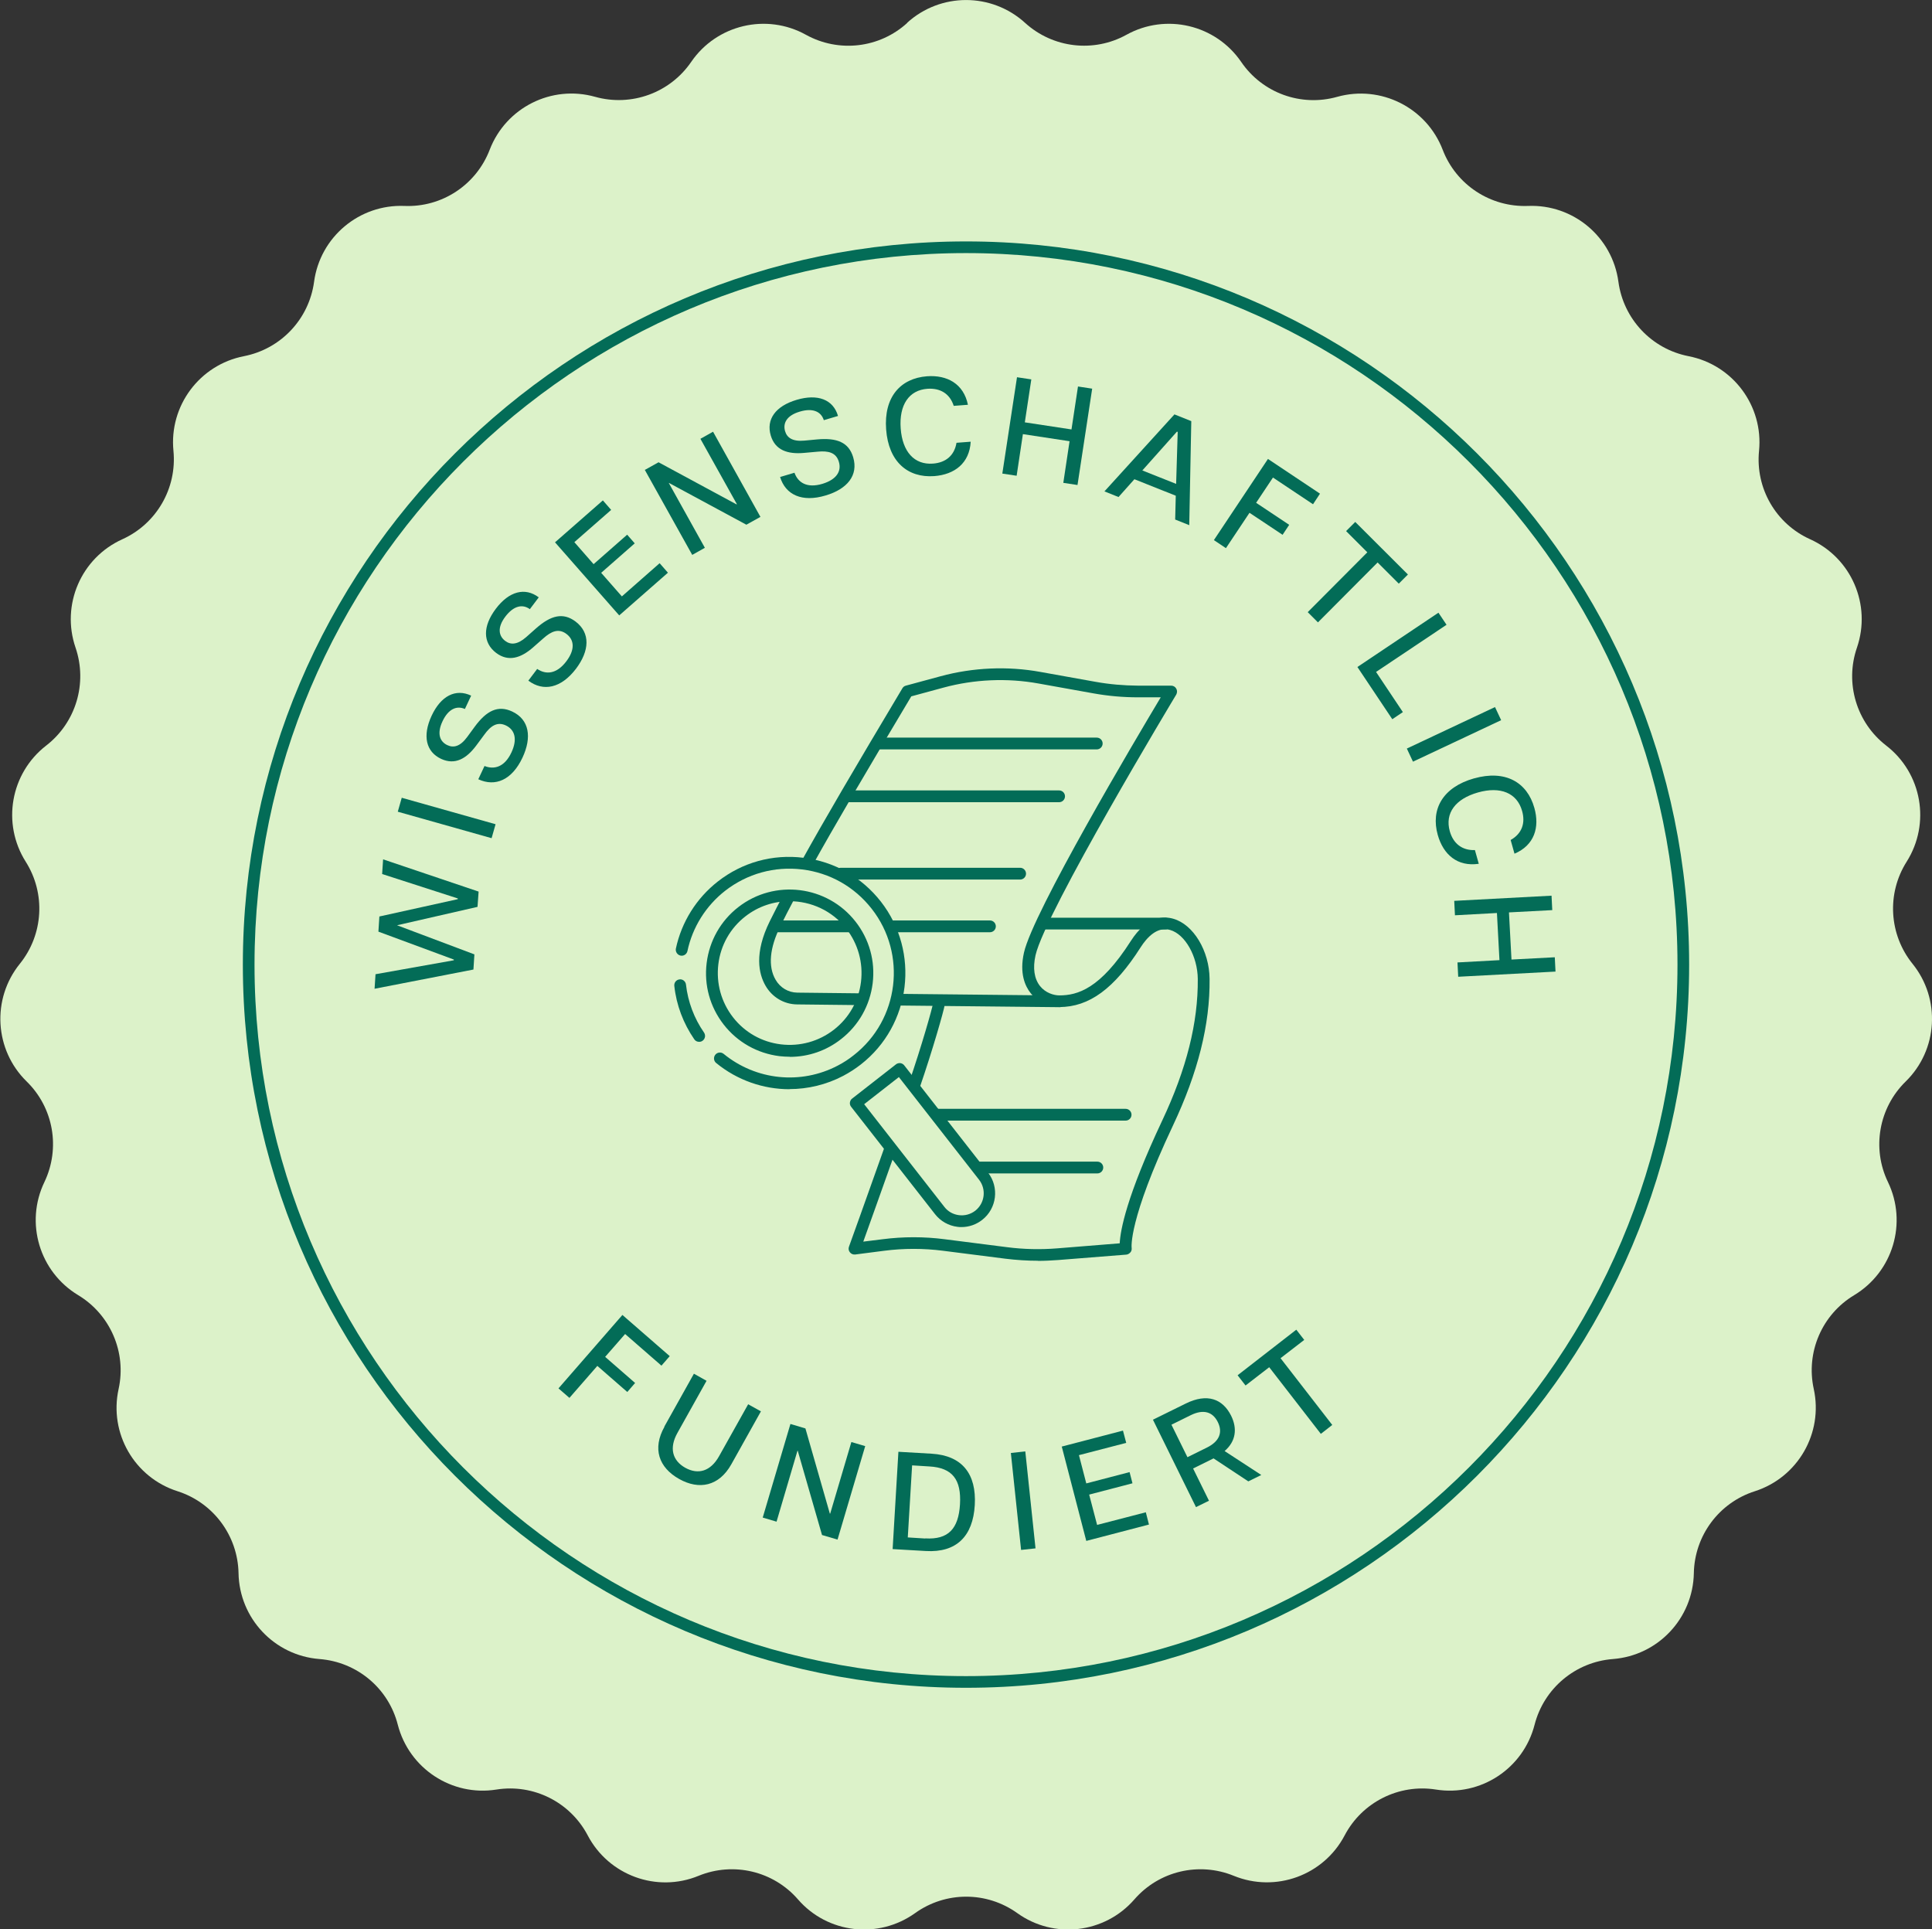 <svg viewBox="0 0 160.62 160.37" xmlns="http://www.w3.org/2000/svg" data-name="Ebene 1" id="Ebene_1">
  <rect x="0" y="0" width="160.62" height="160.37" fill="#333333" stroke="none"/>
  <defs>
    <style>
      .cls-1 {
        fill: #036c57;
      }

      .cls-2 {
        fill: #dcf2c9;
      }
    </style>
  </defs>
  <path d="M75.41,1.9c2.78-2.53,7.03-2.53,9.81,0,2.31,2.1,5.7,2.5,8.43.99,3.29-1.82,7.42-.84,9.54,2.26,1.76,2.58,4.97,3.75,7.98,2.9,3.62-1.01,7.42.89,8.77,4.4,1.12,2.92,3.97,4.79,7.1,4.67,3.76-.15,7.01,2.58,7.51,6.31.42,3.09,2.76,5.58,5.83,6.18,3.69.72,6.23,4.13,5.86,7.87-.31,3.11,1.4,6.07,4.25,7.35,3.43,1.55,5.11,5.45,3.89,9.01-1.02,2.95-.04,6.23,2.43,8.14,2.98,2.3,3.71,6.48,1.7,9.66-1.67,2.64-1.47,6.05.49,8.48,2.36,2.92,2.12,7.16-.57,9.79-2.23,2.18-2.83,5.55-1.47,8.36,1.63,3.39.41,7.46-2.81,9.4-2.68,1.61-4.03,4.75-3.36,7.8.8,3.67-1.32,7.35-4.9,8.5-2.98.95-5.01,3.69-5.07,6.81-.07,3.76-2.98,6.85-6.73,7.14-3.11.24-5.73,2.43-6.51,5.46-.93,3.64-4.48,5.98-8.2,5.39-3.08-.49-6.14,1.05-7.59,3.81-1.75,3.33-5.74,4.78-9.22,3.36-2.89-1.18-6.21-.4-8.26,1.96-2.47,2.84-6.69,3.33-9.74,1.14-2.54-1.82-5.95-1.82-8.49,0-3.06,2.19-7.28,1.7-9.74-1.14-2.05-2.36-5.37-3.14-8.26-1.96-3.48,1.43-7.47-.03-9.22-3.36-1.45-2.76-4.5-4.3-7.59-3.81-3.71.59-7.26-1.75-8.2-5.39-.77-3.03-3.39-5.22-6.51-5.46-3.75-.29-6.66-3.38-6.73-7.14-.06-3.12-2.1-5.86-5.07-6.81-3.58-1.14-5.71-4.82-4.9-8.5.67-3.05-.69-6.19-3.36-7.8-3.22-1.94-4.44-6.01-2.81-9.4,1.35-2.82.76-6.18-1.47-8.36-2.69-2.63-2.93-6.87-.57-9.79,1.96-2.43,2.16-5.84.49-8.48-2.01-3.18-1.27-7.36,1.7-9.66,2.47-1.91,3.45-5.18,2.44-8.14-1.22-3.56.46-7.46,3.89-9.01,2.85-1.29,4.55-4.25,4.25-7.35-.37-3.74,2.17-7.15,5.86-7.87,3.07-.6,5.41-3.08,5.83-6.18.5-3.73,3.76-6.46,7.51-6.31,3.12.13,5.97-1.75,7.09-4.67,1.35-3.51,5.15-5.42,8.77-4.4,3.01.84,6.22-.33,7.98-2.9,2.12-3.1,6.26-4.08,9.54-2.26,2.73,1.51,6.12,1.12,8.43-.99Z" class="cls-2"></path>
  <g>
    <path d="M76,90.75c-.05,0-.11,0-.16-.03-.25-.09-.39-.37-.3-.62,1.09-3.16,1.96-6.25,2.05-6.77.05-.27.32-.44.57-.39.27.05.44.3.39.57-.11.61-1.01,3.77-2.09,6.91-.07.2-.26.33-.46.33Z" class="cls-1"></path>
    <path d="M86.29,104.81c-.9,0-1.8-.06-2.7-.17l-5.18-.66c-1.63-.21-3.28-.21-4.91,0l-2.4.31c-.17.02-.34-.05-.44-.18-.11-.13-.14-.31-.08-.47,0,0,1.42-3.93,2.98-8.34.09-.25.37-.39.62-.3.25.09.39.37.3.62-1.15,3.26-2.23,6.25-2.71,7.6l1.61-.2c1.71-.22,3.45-.22,5.15,0l5.18.66c1.38.18,2.79.21,4.17.1l5.21-.42c.05-1.08.56-3.89,3.53-10.2,2.03-4.3,2.99-8.15,2.96-11.78-.02-1.88-1.05-3.71-2.3-4.07-1.06-.31-1.92.61-2.45,1.44-2.19,3.44-4.28,4.97-6.77,4.97-.7,0-1.69-.3-2.37-1.15-.47-.59-.95-1.65-.56-3.38.75-3.35,9.28-17.73,11.37-21.22h-1.9c-1.24,0-2.48-.11-3.7-.33l-4.57-.82c-2.6-.47-5.33-.35-7.88.34l-2.69.73c-4.02,6.73-6.41,10.81-8.21,14.05-.13.24-.43.32-.66.19-.24-.13-.32-.43-.19-.66,1.82-3.28,4.23-7.4,8.32-14.25.06-.11.17-.19.29-.22l2.88-.78c2.69-.73,5.57-.86,8.31-.36l4.57.82c1.16.21,2.35.31,3.53.32h2.77c.18,0,.34.1.42.25.09.15.08.34,0,.49-.11.18-10.89,18.09-11.7,21.67-.24,1.07-.11,1.95.37,2.56.46.58,1.16.78,1.61.78,1.51,0,3.4-.54,5.94-4.52,1.35-2.11,2.8-2.07,3.54-1.85,1.67.48,2.99,2.67,3.01,5,.04,3.78-.96,7.77-3.05,12.2-3.73,7.91-3.43,10.13-3.43,10.15.02.13-.01.28-.1.38s-.21.18-.34.19l-5.67.45c-.56.04-1.12.07-1.68.07Z" class="cls-1"></path>
    <path d="M71.68,83.56h0l-5.41-.06c-1.09-.01-2.08-.6-2.63-1.56-.56-.97-.96-2.69.36-5.36.36-.72.75-1.49,1.18-2.31.13-.24.42-.33.66-.2.24.13.33.42.2.66-.43.81-.82,1.57-1.17,2.28-.89,1.8-1.03,3.34-.39,4.44.38.66,1.06,1.06,1.8,1.07l5.41.06c.27,0,.49.22.48.49,0,.27-.22.48-.49.48Z" class="cls-1"></path>
    <path d="M88.1,83.73h0l-13.53-.14c-.27,0-.49-.22-.48-.49s.2-.49.49-.48l13.53.14c.27,0,.49.22.48.49,0,.27-.22.48-.49.48Z" class="cls-1"></path>
    <path d="M70.7,77.5h-6.23c-.27,0-.49-.22-.49-.49s.22-.49.49-.49h6.23c.27,0,.49.22.49.49s-.22.49-.49.49Z" class="cls-1"></path>
    <path d="M82.3,77.5h-8.31c-.27,0-.49-.22-.49-.49s.22-.49.49-.49h8.31c.27,0,.49.22.49.49s-.22.49-.49.49Z" class="cls-1"></path>
    <path d="M84.81,73.12h-14.91c-.27,0-.49-.22-.49-.49s.22-.49.49-.49h14.91c.27,0,.49.22.49.49s-.22.49-.49.49Z" class="cls-1"></path>
    <path d="M88.05,66.69h-17.63c-.27,0-.49-.22-.49-.49s.22-.49.49-.49h17.63c.27,0,.49.22.49.49s-.22.49-.49.49Z" class="cls-1"></path>
    <path d="M91.18,62.3h-18.28c-.27,0-.49-.22-.49-.49s.22-.49.49-.49h18.28c.27,0,.49.22.49.49s-.22.49-.49.49Z" class="cls-1"></path>
    <path d="M91.23,97.55h-9.96c-.27,0-.49-.22-.49-.49s.22-.49.49-.49h9.96c.27,0,.49.22.49.49s-.22.49-.49.49Z" class="cls-1"></path>
    <path d="M93.58,93.16h-15.69c-.27,0-.49-.22-.49-.49s.22-.49.49-.49h15.69c.27,0,.49.22.49.49s-.22.49-.49.49Z" class="cls-1"></path>
    <path d="M65.64,90.55c-2.18,0-4.34-.74-6.1-2.18-.21-.17-.24-.48-.07-.69s.48-.24.69-.07c2.69,2.2,6.42,2.59,9.5.97.46-.24.91-.53,1.32-.86,3.77-2.94,4.44-8.41,1.49-12.17-1.43-1.83-3.48-2.99-5.78-3.27-2.3-.28-4.57.35-6.4,1.77-1.6,1.25-2.72,3.03-3.14,5.02-.06.26-.32.43-.58.37-.26-.06-.43-.32-.38-.58.47-2.21,1.71-4.19,3.49-5.58,2.03-1.59,4.56-2.29,7.12-1.97,2.56.31,4.84,1.61,6.43,3.64,3.27,4.19,2.53,10.27-1.66,13.54-.46.36-.96.68-1.47.95-1.41.74-2.95,1.1-4.47,1.1ZM65.66,87.85c-.29,0-.57-.02-.86-.05-1.84-.23-3.49-1.16-4.63-2.62s-1.65-3.28-1.42-5.13c.23-1.84,1.16-3.49,2.62-4.63,3.02-2.36,7.4-1.82,9.76,1.2,1.14,1.46,1.65,3.28,1.42,5.13-.23,1.84-1.16,3.49-2.62,4.63-1.23.97-2.72,1.48-4.27,1.48ZM65.64,74.92c-1.29,0-2.58.41-3.67,1.26-1.26.98-2.06,2.4-2.25,3.98s.24,3.15,1.22,4.41c.98,1.26,2.4,2.06,3.98,2.25,1.58.19,3.15-.24,4.41-1.22h0c1.26-.98,2.06-2.4,2.25-3.98.19-1.58-.24-3.15-1.22-4.41-1.18-1.51-2.94-2.29-4.72-2.29ZM58.12,86.61c-.15,0-.31-.07-.4-.21-.91-1.32-1.49-2.85-1.66-4.44-.03-.27.16-.51.43-.54.26-.04.51.16.54.43.16,1.43.68,2.81,1.5,3.99.15.22.1.52-.12.68-.08.06-.18.09-.28.09Z" class="cls-1"></path>
    <path d="M79.95,102.01c-.12,0-.23,0-.35-.02-.74-.09-1.41-.47-1.87-1.06l-6.97-8.92c-.08-.1-.12-.23-.1-.36.02-.13.08-.25.18-.32l3.65-2.85c.1-.08.23-.11.36-.1.13.02.24.08.32.18l6.97,8.92c.95,1.22.73,2.98-.48,3.93-.5.39-1.1.6-1.72.6ZM71.84,91.79l6.67,8.54h0c.3.39.73.63,1.22.69.48.06.96-.07,1.35-.37.79-.62.94-1.77.32-2.57l-6.67-8.54-2.88,2.25Z" class="cls-1"></path>
    <path d="M96.87,77.27h-10.22c-.27,0-.49-.22-.49-.49s.22-.49.49-.49h10.22c.27,0,.49.22.49.49s-.22.49-.49.49Z" class="cls-1"></path>
    <path d="M80.31,140.31c-33.15,0-60.12-26.97-60.12-60.12s26.97-60.12,60.12-60.12,60.12,26.97,60.12,60.12-26.97,60.12-60.12,60.12ZM80.31,21.04c-32.61,0-59.15,26.53-59.15,59.15s26.53,59.15,59.15,59.15,59.15-26.53,59.15-59.15-26.53-59.15-59.15-59.15Z" class="cls-1"></path>
    <g>
      <path d="M51.75,109.32l3.93,3.42-.69.79-3.02-2.63-1.66,1.9,2.49,2.17-.65.75-2.49-2.17-2.32,2.66-.91-.79,5.32-6.11Z" class="cls-1"></path>
      <path d="M55.23,118.6l2.46-4.4,1.05.59-2.42,4.33c-.7,1.25-.43,2.29.65,2.9,1.08.6,2.11.29,2.81-.96l2.42-4.32,1.06.59-2.46,4.4c-1.02,1.82-2.67,2.16-4.34,1.22-1.69-.95-2.24-2.52-1.22-4.34Z" class="cls-1"></path>
      <path d="M65.72,118.38l1.24.37,2.03,7.08h.03s1.76-5.95,1.76-5.95l1.15.34-2.3,7.77-1.29-.38-2.02-7.01h-.02s-1.74,5.9-1.74,5.9l-1.15-.34,2.3-7.77Z" class="cls-1"></path>
      <path d="M74.69,120.69l2.76.16c2.54.15,3.74,1.68,3.59,4.27-.15,2.59-1.52,3.97-4.07,3.82l-2.76-.16.48-8.09ZM76.92,127.89c1.92.12,2.77-.8,2.89-2.83.12-2.05-.62-3.04-2.54-3.15l-1.44-.09-.36,5.99,1.44.09Z" class="cls-1"></path>
      <path d="M84.04,120.79l1.2-.13.85,8.06-1.2.13-.85-8.06Z" class="cls-1"></path>
      <path d="M88.26,120.26l5.1-1.33.27,1.02-3.93,1.02.61,2.35,3.6-.94.24.93-3.6.94.66,2.52,4.05-1.05.26,1.02-5.21,1.36-2.04-7.85Z" class="cls-1"></path>
      <path d="M95.84,118.03l2.74-1.35c1.78-.88,3.07-.39,3.77,1.01.53,1.07.4,2.13-.54,2.94l3.05,1.99-1.08.53-2.89-1.91-1.7.84,1.32,2.68-1.08.53-3.58-7.27ZM100.34,120.34c1.05-.52,1.32-1.27.91-2.11-.42-.86-1.19-1.1-2.24-.59l-1.62.8,1.33,2.7,1.62-.8Z" class="cls-1"></path>
      <path d="M105.52,113.66l-1.97,1.52-.66-.85,4.88-3.79.66.85-1.97,1.52,4.3,5.55-.95.74-4.3-5.55Z" class="cls-1"></path>
    </g>
    <g>
      <path d="M31.14,82.21l.08-1.22,6.51-1.16v-.06s-6.27-2.32-6.27-2.32l.08-1.26,6.52-1.44v-.06s-6.29-2.03-6.29-2.03l.08-1.22,7.94,2.68-.09,1.27-6.69,1.53,6.43,2.42-.08,1.26-8.23,1.6Z" class="cls-1"></path>
      <path d="M33.07,67.48l.33-1.16,7.8,2.2-.33,1.16-7.8-2.2Z" class="cls-1"></path>
      <path d="M39.76,64.79l.52-1.11c.81.32,1.67.09,2.24-1.13.51-1.09.29-1.88-.46-2.24-.72-.34-1.27.03-1.8.77l-.66.89c-.84,1.13-1.79,1.64-2.92,1.12-1.27-.59-1.57-1.92-.8-3.58.77-1.66,2-2.29,3.29-1.68l-.52,1.11c-.7-.31-1.39.02-1.86,1.02-.5,1.06-.2,1.71.41,1.99.51.24,1.06.11,1.64-.68l.63-.86c.98-1.33,1.93-1.81,3.11-1.26,1.43.67,1.65,2.14.86,3.83-.87,1.86-2.26,2.46-3.68,1.8Z" class="cls-1"></path>
      <path d="M43.92,56.59l.74-.98c.72.49,1.61.44,2.42-.63.73-.96.68-1.78.01-2.28-.64-.48-1.25-.23-1.92.37l-.83.73c-1.05.93-2.09,1.23-3.09.48-1.12-.85-1.13-2.21-.03-3.67s2.43-1.81,3.57-.95l-.74.98c-.62-.45-1.36-.27-2.03.61-.71.93-.55,1.63-.02,2.03.45.34,1.01.33,1.75-.32l.8-.71c1.24-1.1,2.26-1.36,3.3-.58,1.25.95,1.16,2.43.04,3.92-1.24,1.63-2.72,1.93-3.97.99Z" class="cls-1"></path>
      <path d="M46.16,45.07l3.96-3.47.69.79-3.06,2.68,1.6,1.83,2.79-2.45.63.72-2.79,2.45,1.72,1.96,3.14-2.76.69.79-4.05,3.55-5.35-6.09Z" class="cls-1"></path>
      <path d="M53.62,39.06l1.13-.63,6.48,3.5.03-.02-3.03-5.43,1.05-.59,3.94,7.08-1.17.65-6.43-3.47h-.02s3,5.39,3,5.39l-1.05.59-3.95-7.08Z" class="cls-1"></path>
      <path d="M64.87,39.65l1.18-.35c.29.82,1.04,1.31,2.33.92,1.15-.35,1.6-1.03,1.36-1.83-.23-.77-.87-.93-1.77-.84l-1.11.1c-1.4.13-2.42-.24-2.78-1.44-.4-1.34.39-2.45,2.15-2.97,1.75-.52,3.04-.03,3.44,1.34l-1.18.35c-.23-.73-.94-1.03-2-.71-1.12.33-1.41.99-1.22,1.63.16.54.62.87,1.6.78l1.06-.1c1.65-.15,2.63.24,3,1.48.45,1.51-.5,2.65-2.29,3.18-1.96.59-3.34-.05-3.79-1.55Z" class="cls-1"></path>
      <path d="M73.67,35.7c-.2-2.68,1.18-4.25,3.4-4.42,1.67-.12,3.04.62,3.4,2.37l-1.18.09c-.33-1.03-1.14-1.49-2.18-1.42-1.55.11-2.37,1.35-2.23,3.29.14,1.94,1.13,3.05,2.69,2.93,1.04-.08,1.77-.65,1.95-1.73l1.18-.09c-.1,1.79-1.34,2.73-3.03,2.86-2.2.16-3.8-1.19-4-3.88Z" class="cls-1"></path>
      <path d="M88.92,36.68l-3.88-.59-.52,3.46-1.19-.18,1.22-8.01,1.19.18-.54,3.57,3.88.59.54-3.57,1.18.18-1.22,8.01-1.18-.18.52-3.46Z" class="cls-1"></path>
      <path d="M97.64,34.45l1.4.56-.17,8.65-1.17-.47.05-1.98-3.44-1.37-1.32,1.48-1.17-.47,5.82-6.4ZM97.78,40.23l.13-4.32-.06-.03-2.88,3.23,2.82,1.12Z" class="cls-1"></path>
      <path d="M105.41,38.15l4.33,2.89-.58.88-3.33-2.22-1.4,2.1,2.75,1.83-.55.83-2.75-1.83-1.96,2.94-1-.67,4.49-6.74Z" class="cls-1"></path>
      <path d="M113.67,45.91l-1.76-1.76.76-.76,4.38,4.37-.76.76-1.76-1.76-4.96,4.98-.85-.85,4.96-4.98Z" class="cls-1"></path>
      <path d="M119.59,50.94l.67,1-5.86,3.92,2.23,3.34-.88.59-2.9-4.34,6.73-4.51Z" class="cls-1"></path>
      <path d="M124.29,58.78l.51,1.09-7.33,3.45-.51-1.09,7.33-3.45Z" class="cls-1"></path>
      <path d="M122.55,64.71c2.59-.73,4.41.31,5.01,2.45.46,1.62,0,3.11-1.65,3.81l-.32-1.14c.95-.53,1.24-1.42.95-2.42-.42-1.49-1.8-2.06-3.67-1.53-1.87.53-2.76,1.72-2.34,3.22.28,1,1,1.61,2.09,1.57l.32,1.14c-1.78.26-2.95-.77-3.41-2.4-.6-2.13.41-3.96,3.01-4.7Z" class="cls-1"></path>
      <path d="M124.66,79.82l-.21-3.92-3.49.19-.06-1.2,8.09-.43.06,1.2-3.6.19.21,3.92,3.6-.19.06,1.19-8.09.43-.06-1.19,3.49-.19Z" class="cls-1"></path>
    </g>
  </g>
</svg>